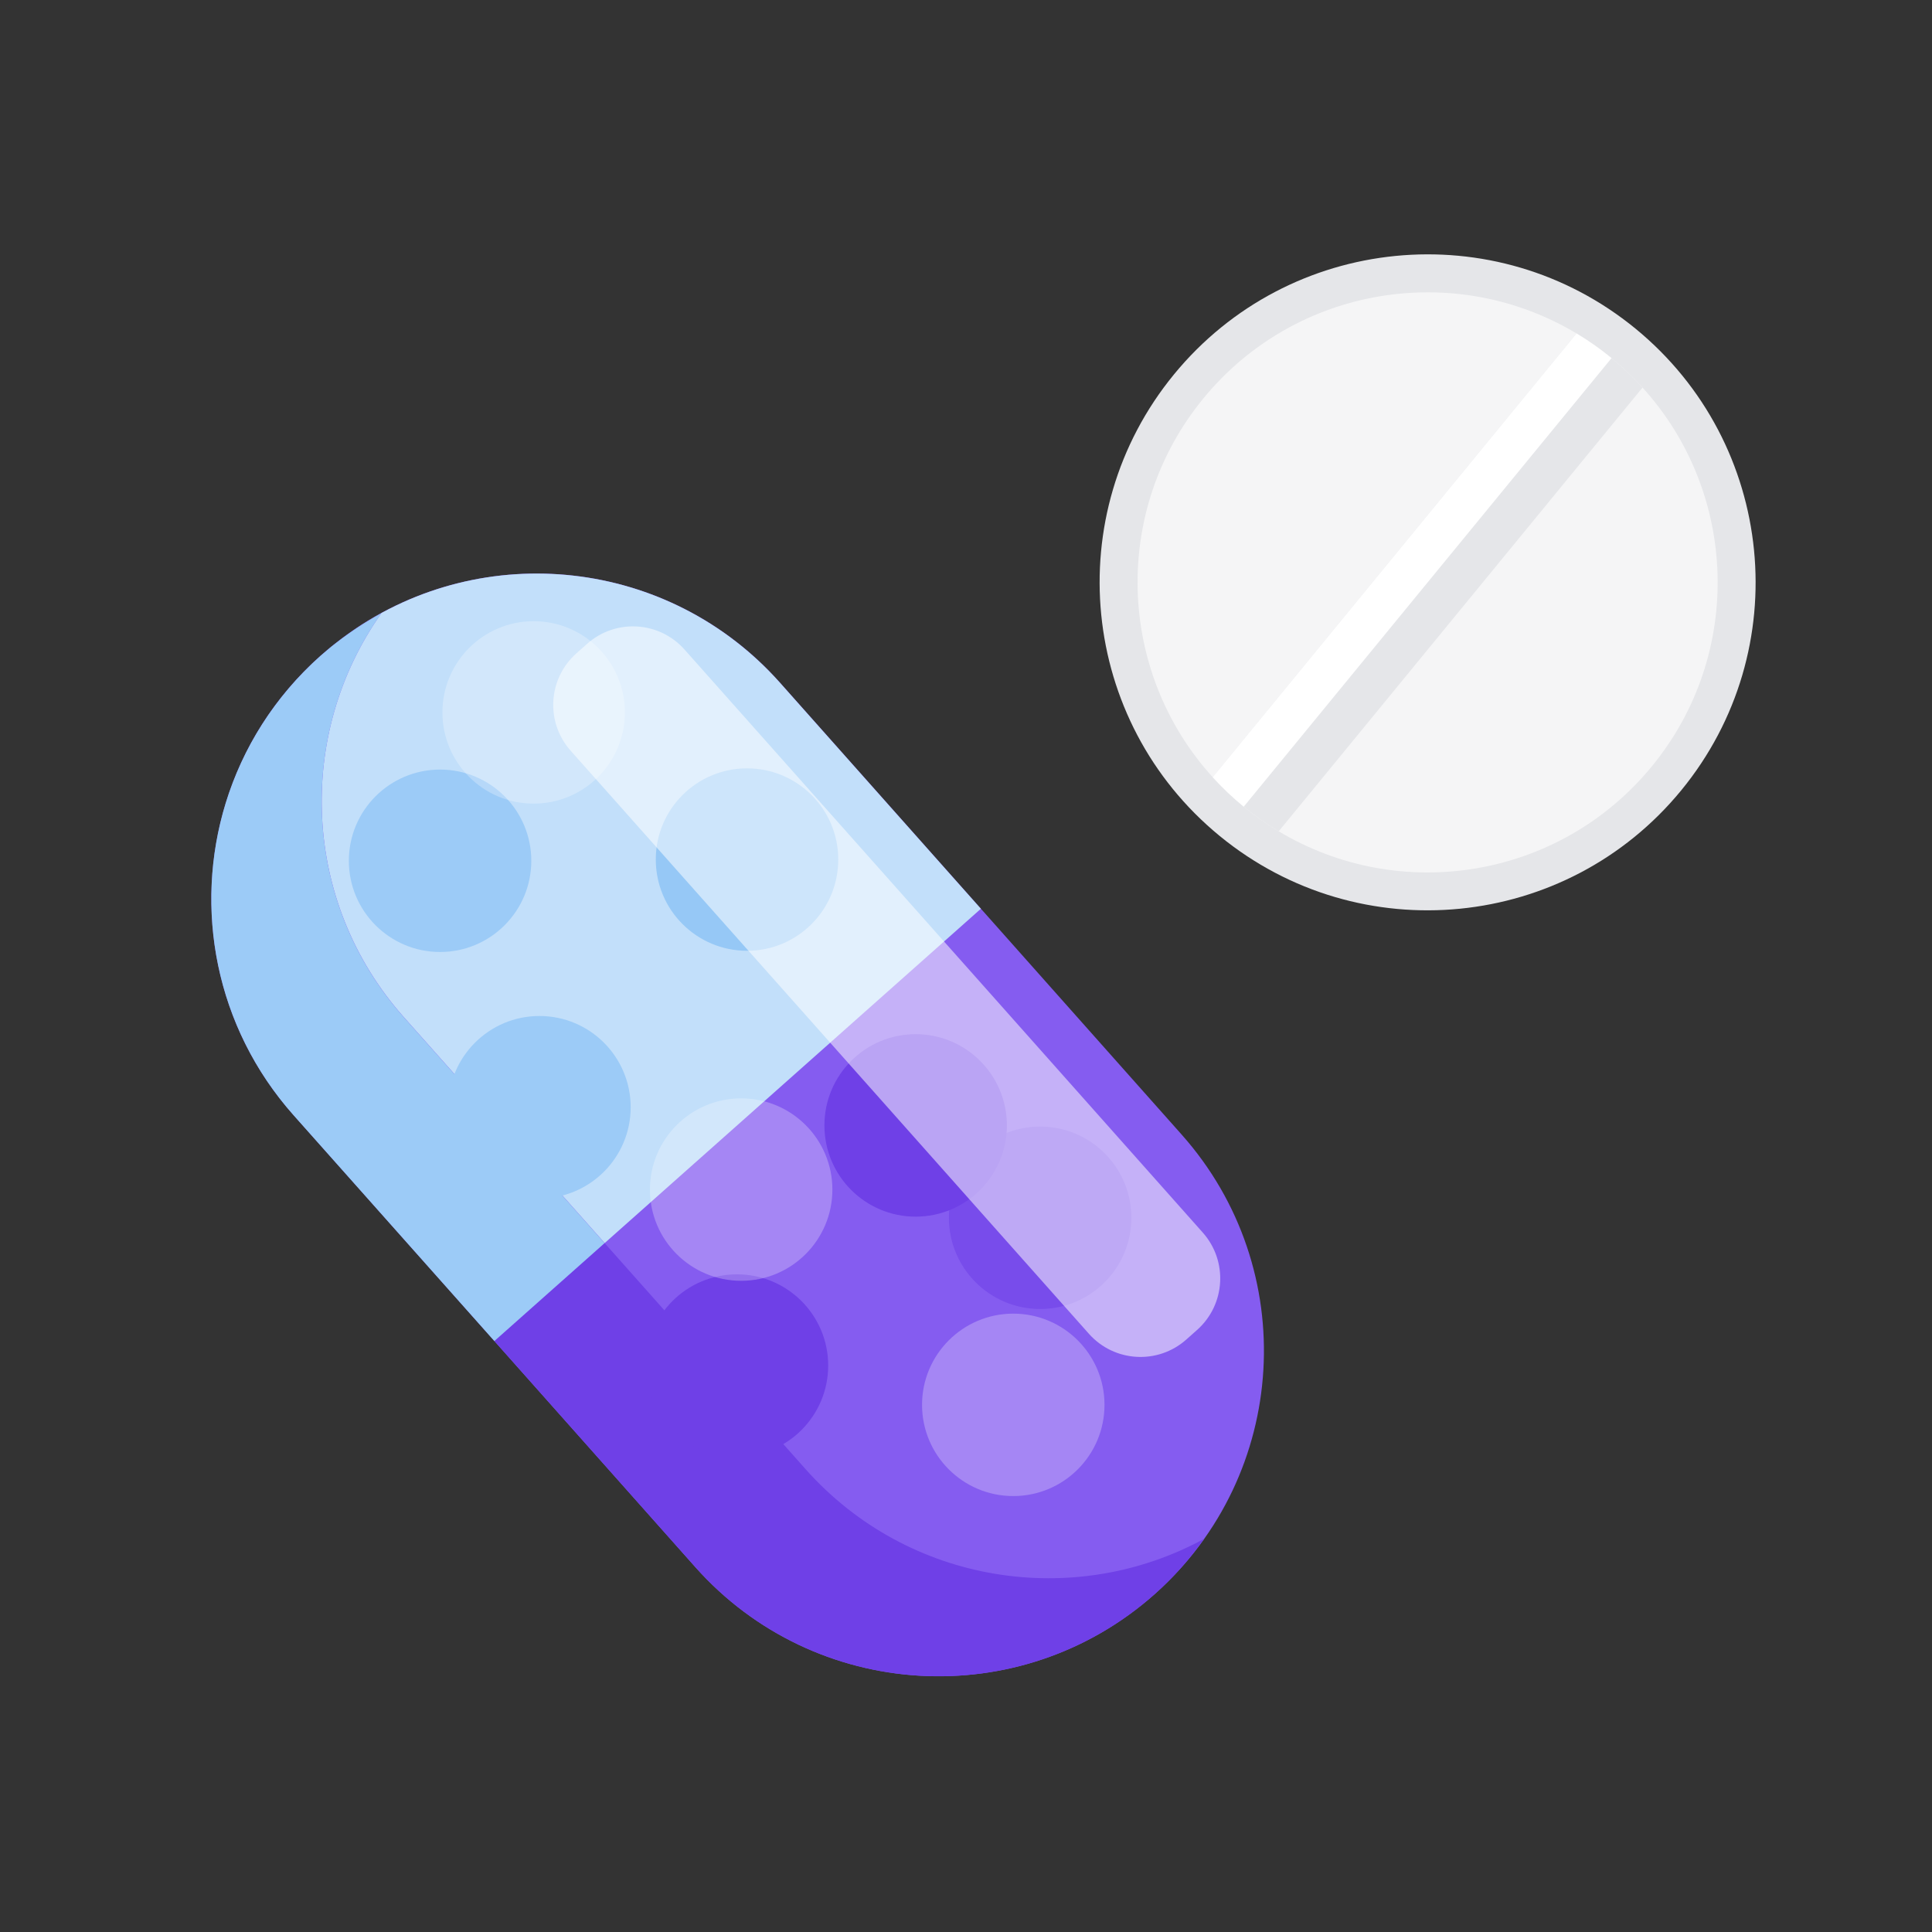 <svg width="64" height="64" viewBox="0 0 64 64" fill="none" xmlns="http://www.w3.org/2000/svg">
<rect x="0" y="0" width="64" height="64" fill="#333333" stroke="none"/>
<g clip-path="url(#clip0_770_14572)">
<path d="M40.403 27.692C45.043 31.497 51.889 30.82 55.694 26.18C59.498 21.539 58.821 14.693 54.181 10.889C49.541 7.084 42.695 7.762 38.89 12.402C35.085 17.042 35.763 23.888 40.403 27.692Z" fill="#E5E6E9"/>
<path d="M54.721 25.385C51.661 29.117 46.377 29.95 42.359 27.538C41.958 27.299 41.571 27.027 41.2 26.723C40.829 26.418 40.485 26.091 40.172 25.745C37.021 22.279 36.802 16.934 39.861 13.201C42.921 9.468 48.207 8.635 52.224 11.046C52.625 11.285 53.013 11.558 53.384 11.863C53.755 12.167 54.097 12.492 54.411 12.839C57.563 16.306 57.781 21.652 54.721 25.385Z" fill="#F5F5F6"/>
<path d="M54.411 12.839L42.359 27.538C41.958 27.299 41.572 27.027 41.2 26.723C40.829 26.418 40.485 26.091 40.172 25.745L52.224 11.046C52.625 11.285 53.013 11.558 53.384 11.863C53.755 12.167 54.098 12.492 54.411 12.839Z" fill="#E5E6E9"/>
<path d="M53.384 11.863L41.2 26.723C40.829 26.418 40.485 26.091 40.172 25.745L52.224 11.046C52.625 11.285 53.013 11.558 53.384 11.863Z" fill="white"/>
</g>
<g clip-path="url(#clip1_770_14572)">
<path d="M25.84 22.617C21.885 18.168 15.071 17.767 10.621 21.721C6.171 25.676 5.769 32.489 9.724 36.938L23.032 51.91C26.987 56.359 33.801 56.76 38.251 52.806C42.701 48.851 43.102 42.038 39.147 37.588L25.84 22.617Z" fill="#855CF0"/>
<path d="M32.493 30.104L20.031 41.178L13.377 33.694C9.981 29.875 9.799 24.31 12.635 20.311C12.281 20.505 11.936 20.72 11.597 20.952C16.017 17.843 22.162 18.484 25.84 22.619L32.493 30.104Z" fill="#C2DFFA"/>
<path d="M16.376 44.423L20.028 41.178L26.684 48.666C30.08 52.485 35.585 53.32 39.891 50.974C39.425 51.633 38.879 52.25 38.253 52.807C33.801 56.763 26.988 56.359 23.032 51.911" fill="#6F40E7"/>
<path d="M20.028 41.178L16.376 44.423L9.723 36.942C7.13 34.022 6.408 30.083 7.475 26.606C8.035 24.782 9.088 23.086 10.619 21.723C10.698 21.653 10.776 21.587 10.857 21.52C10.935 21.45 11.017 21.387 11.101 21.323C11.182 21.259 11.263 21.198 11.347 21.134C11.428 21.073 11.515 21.013 11.597 20.955C11.936 20.723 12.278 20.508 12.635 20.314C9.799 24.313 9.981 29.878 13.377 33.697L20.03 41.181L20.028 41.178Z" fill="#9CCBF7"/>
<path d="M24.413 48.257C26.082 48.257 27.435 46.904 27.435 45.235C27.435 43.566 26.082 42.214 24.413 42.214C22.744 42.214 21.391 43.566 21.391 45.235C21.391 46.904 22.744 48.257 24.413 48.257Z" fill="#6F40E7"/>
<path opacity="0.58" d="M34.456 43.362C36.126 43.362 37.478 42.009 37.478 40.34C37.478 38.672 36.126 37.319 34.456 37.319C32.787 37.319 31.434 38.672 31.434 40.34C31.434 42.009 32.787 43.362 34.456 43.362Z" fill="#6F40E7"/>
<path opacity="0.26" d="M33.566 49.559C35.235 49.559 36.588 48.206 36.588 46.537C36.588 44.869 35.235 43.516 33.566 43.516C31.897 43.516 30.544 44.869 30.544 46.537C30.544 48.206 31.897 49.559 33.566 49.559Z" fill="white"/>
<path opacity="0.26" d="M24.552 42.428C26.221 42.428 27.574 41.076 27.574 39.407C27.574 37.738 26.221 36.385 24.552 36.385C22.883 36.385 21.53 37.738 21.53 39.407C21.53 41.076 22.883 42.428 24.552 42.428Z" fill="white"/>
<path d="M14.578 31.536C16.247 31.536 17.6 30.183 17.6 28.515C17.6 26.846 16.247 25.493 14.578 25.493C12.909 25.493 11.556 26.846 11.556 28.515C11.556 30.183 12.909 31.536 14.578 31.536Z" fill="#9CCBF7"/>
<path d="M17.87 39.7C19.539 39.7 20.892 38.347 20.892 36.678C20.892 35.009 19.539 33.656 17.87 33.656C16.201 33.656 14.848 35.009 14.848 36.678C14.848 38.347 16.201 39.7 17.87 39.7Z" fill="#9CCBF7"/>
<path opacity="0.54" d="M24.746 31.496C26.416 31.496 27.768 30.143 27.768 28.474C27.768 26.805 26.416 25.453 24.746 25.453C23.077 25.453 21.724 26.805 21.724 28.474C21.724 30.143 23.077 31.496 24.746 31.496Z" fill="#72B5F3"/>
<path opacity="0.26" d="M17.678 26.621C19.347 26.621 20.7 25.268 20.7 23.599C20.7 21.931 19.347 20.578 17.678 20.578C16.009 20.578 14.656 21.931 14.656 23.599C14.656 25.268 16.009 26.621 17.678 26.621Z" fill="white"/>
<path d="M30.332 40.303C32.001 40.303 33.354 38.95 33.354 37.281C33.354 35.612 32.001 34.259 30.332 34.259C28.663 34.259 27.31 35.612 27.31 37.281C27.31 38.95 28.663 40.303 30.332 40.303Z" fill="#6F40E7"/>
<path opacity="0.52" d="M19.449 21.327L19.094 21.643C18.15 22.481 18.065 23.925 18.904 24.869L36.072 44.184C36.911 45.127 38.355 45.212 39.299 44.373L39.654 44.057C40.598 43.219 40.683 41.775 39.844 40.831L22.676 21.517C21.837 20.573 20.393 20.488 19.449 21.327Z" fill="white"/>
</g>
<defs>
<clipPath id="clip0_770_14572">
<rect width="21.732" height="21.732" fill="white" transform="translate(45.779 4) rotate(39.349)"/>
</clipPath>
<clipPath id="clip1_770_14572">
<rect width="34.869" height="36.53" fill="white" transform="translate(7 19)"/>
</clipPath>
</defs>
</svg>
